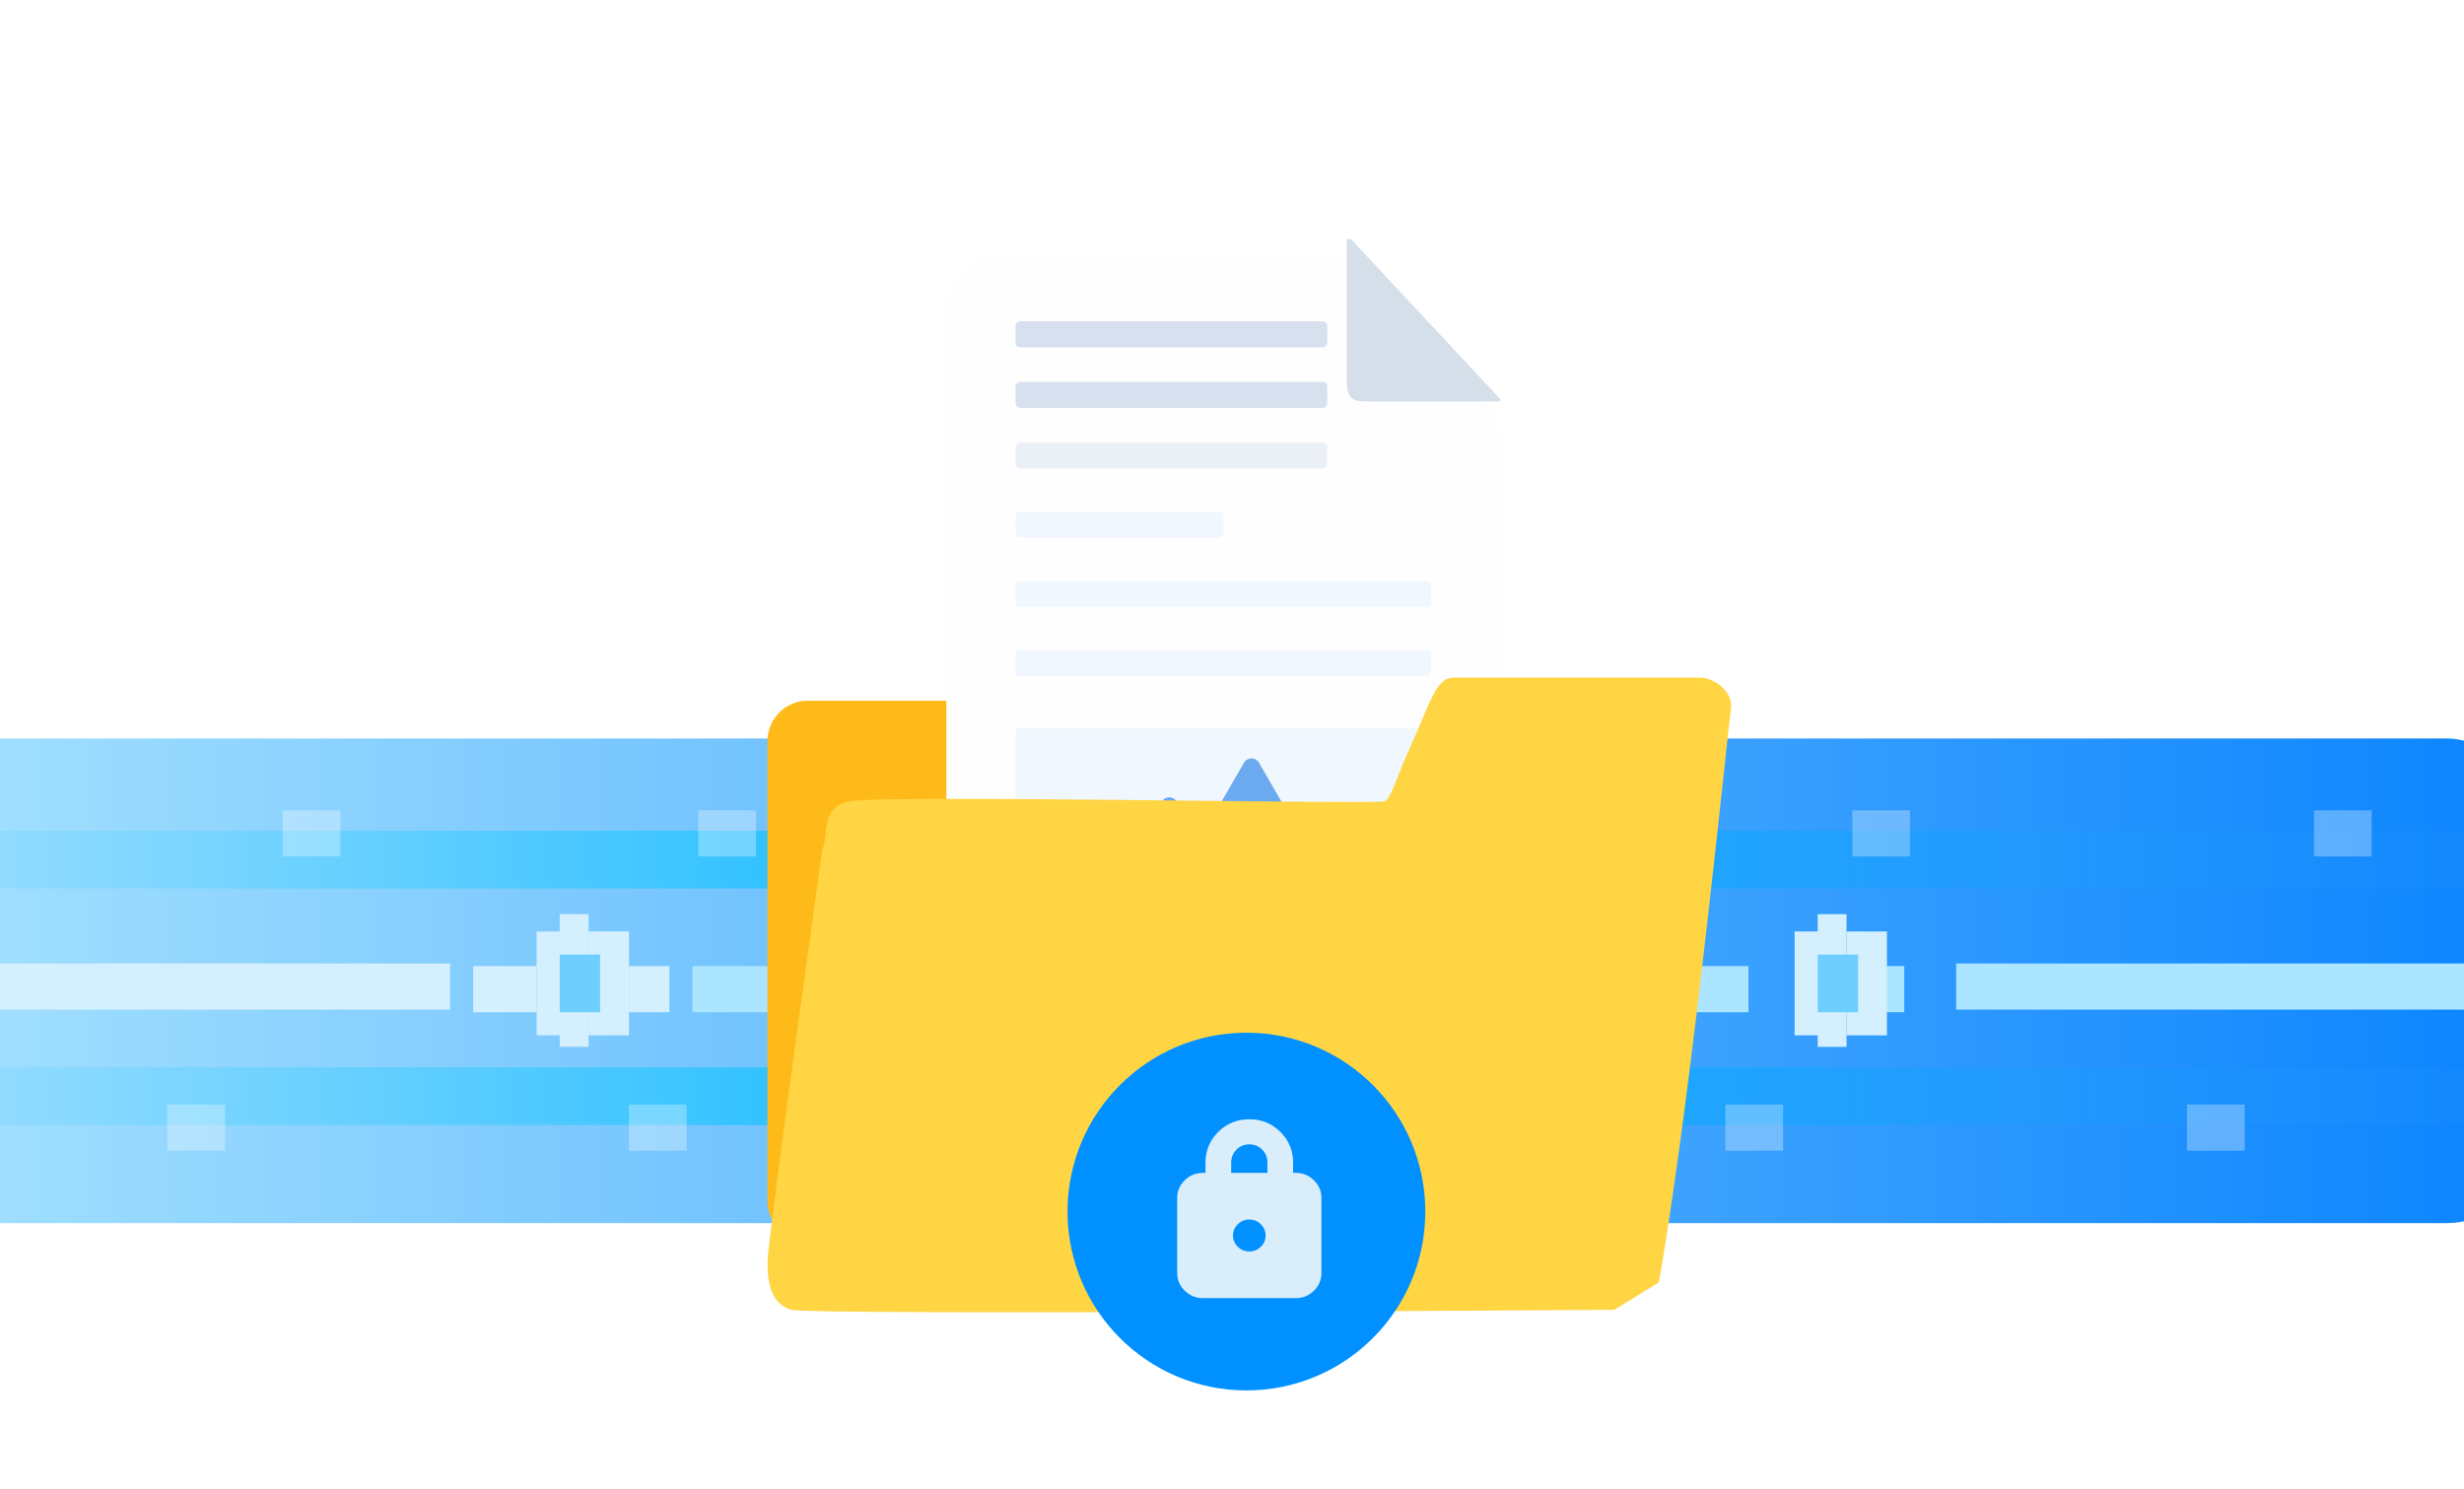<svg width="427" height="258" viewBox="0 0 427 258" fill="none" xmlns="http://www.w3.org/2000/svg">
<g clip-path="url(#clip0_7925_29951)">
<rect x="-15" y="127.992" width="453" height="84" rx="14" fill="url(#paint0_linear_7925_29951)"/>
<rect y="143.992" width="427" height="10" fill="url(#paint1_linear_7925_29951)"/>
<rect y="184.992" width="427" height="10" fill="url(#paint2_linear_7925_29951)"/>
<rect y="166.992" width="78" height="8" fill="#D4F0FF"/>
<rect x="120" y="167.445" width="183" height="8" fill="#ABE5FF"/>
<rect width="17" height="8" transform="matrix(-1 0 0 1 330 167.445)" fill="#ABE5FF"/>
<rect width="88" height="8" transform="matrix(-1 0 0 1 427 166.992)" fill="#ABE5FF"/>
<rect x="134" y="167.445" width="9" height="8" fill="#81D9FF"/>
<rect x="147" y="167.445" width="92" height="8" fill="url(#paint3_linear_7925_29951)"/>
<rect x="109" y="167.445" width="7" height="8" fill="#D4F0FF"/>
<rect x="82" y="167.445" width="11" height="8" fill="#D4F0FF"/>
<rect x="93" y="161.445" width="5" height="18" fill="#D4F0FF"/>
<rect x="97" y="158.445" width="5" height="23" fill="#D4F0FF"/>
<rect x="102" y="161.445" width="7" height="18" fill="#D4F0FF"/>
<rect x="97" y="165.445" width="7" height="10" fill="#6ECFFF"/>
<rect x="311" y="161.445" width="5" height="18" fill="#D4F0FF"/>
<rect x="315" y="158.445" width="5" height="23" fill="#D4F0FF"/>
<rect x="320" y="161.445" width="7" height="18" fill="#D4F0FF"/>
<rect x="315" y="165.445" width="7" height="10" fill="#6ECFFF"/>
<rect x="121" y="140.445" width="10" height="8" fill="white" fill-opacity="0.3"/>
<rect x="49" y="140.445" width="10" height="8" fill="white" fill-opacity="0.3"/>
<rect x="321" y="140.445" width="10" height="8" fill="white" fill-opacity="0.3"/>
<rect x="401" y="140.445" width="10" height="8" fill="white" fill-opacity="0.3"/>
<rect x="109" y="191.445" width="10" height="8" fill="white" fill-opacity="0.3"/>
<rect x="29" y="191.445" width="10" height="8" fill="white" fill-opacity="0.3"/>
<rect x="379" y="191.445" width="10" height="8" fill="white" fill-opacity="0.3"/>
<rect x="299" y="191.445" width="10" height="8" fill="white" fill-opacity="0.3"/>
<rect x="166" y="193.445" width="10" height="8" fill="white" fill-opacity="0.3"/>
<rect x="180" y="138.445" width="10" height="8" fill="white" fill-opacity="0.3"/>
<rect x="133" y="121.445" width="55" height="94" rx="7" fill="#FEBA19"/>
<g filter="url(#filter0_d_7925_29951)">
<path d="M248 56.445L244.531 52.695L241.062 48.945C241.062 48.945 234.5 41.445 234.125 41.445C233.75 41.445 212 41.445 212 41.445H173C168.029 41.445 164 45.475 164 50.445V166.695C164 171.666 168.029 175.695 173 175.695H251C255.971 175.695 260 171.666 260 166.695V108.57V73.064C260 70.817 259.159 68.65 257.642 66.992L248 56.445Z" fill="#FFFEFE"/>
</g>
<path d="M234.125 41.445L260 69.195V69.57H236.375C234.305 69.522 233.525 68.933 233.375 66.195V41.445H234.125Z" fill="#D5DFEA"/>
<rect width="54" height="4.5" rx="0.75" transform="matrix(-1 0 0 1 230 66.195)" fill="#D7E0EE"/>
<rect width="54" height="4.5" rx="0.75" transform="matrix(-1 0 0 1 230 55.695)" fill="#D7E0EE"/>
<rect width="54" height="4.5" rx="0.75" transform="matrix(-1 0 0 1 230 76.695)" fill="#EBEFF6"/>
<rect width="72" height="36.75" rx="0.75" transform="matrix(-1 0 0 1 248 126.195)" fill="#F1F7FE"/>
<path d="M201.326 138.945C201.903 137.945 203.347 137.945 203.924 138.945L212.043 153.008C212.62 154.008 211.899 155.258 210.744 155.258H194.506C193.351 155.258 192.63 154.008 193.207 153.008L201.326 138.945Z" fill="#6CAAF0"/>
<path d="M215.576 132.195C216.153 131.195 217.597 131.195 218.174 132.195L230.19 153.008C230.767 154.008 230.046 155.258 228.891 155.258H204.859C203.704 155.258 202.983 154.008 203.56 153.008L215.576 132.195Z" fill="#6CAAF0"/>
<rect width="36" height="4.5" rx="0.75" transform="matrix(-1 0 0 1 212 88.695)" fill="#F1F7FE"/>
<rect width="72" height="4.5" rx="0.75" transform="matrix(-1 0 0 1 248 100.695)" fill="#F1F7FE"/>
<rect width="72" height="4.5" rx="0.75" transform="matrix(-1 0 0 1 248 112.695)" fill="#F1F7FE"/>
<path d="M142.507 147.221C142.507 147.221 133 215.109 133 218.682C133 222.256 133.593 226.062 137.159 227.02C140.725 227.977 279.762 227.02 279.762 227.02L287.486 222.256C293.23 189.304 299.369 126.974 299.964 122.805C300.389 119.822 296.993 117.445 294.616 117.445H251.835C248.864 117.445 247.676 122.209 244.705 128.76C241.734 135.311 241.14 138.288 239.952 138.884C238.763 139.479 153.796 137.693 147.26 138.884C142.031 139.837 143.695 144.839 142.507 147.221Z" fill="#FFD544"/>
<circle cx="216" cy="209.992" r="31" fill="#0090FF"/>
<path d="M208.449 224.992C207.226 224.992 206.178 224.566 205.307 223.713C204.436 222.86 204 221.835 204 220.638V207.643C204 206.446 204.436 205.421 205.307 204.568C206.178 203.715 207.226 203.289 208.449 203.289H208.908V201.526C208.908 199.43 209.644 197.65 211.115 196.187C212.586 194.724 214.381 193.992 216.5 193.992C218.619 193.992 220.414 194.724 221.885 196.187C223.356 197.65 224.092 199.43 224.092 201.526V203.289H224.551C225.774 203.289 226.822 203.715 227.693 204.568C228.564 205.421 229 206.446 229 207.643V220.638C229 221.835 228.564 222.86 227.693 223.713C226.822 224.566 225.774 224.992 224.551 224.992H208.449ZM216.5 216.905C217.277 216.905 217.942 216.635 218.495 216.093C219.048 215.552 219.325 214.901 219.325 214.14C219.325 213.38 219.048 212.729 218.495 212.188C217.942 211.646 217.277 211.376 216.5 211.376C215.723 211.376 215.058 211.646 214.505 212.188C213.952 212.729 213.675 213.38 213.675 214.14C213.675 214.901 213.952 215.552 214.505 216.093C215.058 216.635 215.723 216.905 216.5 216.905ZM213.357 203.289H219.643V201.526C219.643 200.643 219.343 199.892 218.742 199.274C218.142 198.656 217.395 198.347 216.5 198.347C215.605 198.347 214.858 198.656 214.258 199.274C213.657 199.892 213.357 200.643 213.357 201.526V203.289Z" fill="#DAEDFB"/>
</g>
<defs>
<filter id="filter0_d_7925_29951" x="161" y="41.445" width="102" height="140.25" filterUnits="userSpaceOnUse" color-interpolation-filters="sRGB">
<feFlood flood-opacity="0" result="BackgroundImageFix"/>
<feColorMatrix in="SourceAlpha" type="matrix" values="0 0 0 0 0 0 0 0 0 0 0 0 0 0 0 0 0 0 127 0" result="hardAlpha"/>
<feOffset dy="3"/>
<feGaussianBlur stdDeviation="1.5"/>
<feComposite in2="hardAlpha" operator="out"/>
<feColorMatrix type="matrix" values="0 0 0 0 0.004 0 0 0 0 0.475 0 0 0 0 0.945 0 0 0 0.2 0"/>
<feBlend mode="normal" in2="BackgroundImageFix" result="effect1_dropShadow_7925_29951"/>
<feBlend mode="normal" in="SourceGraphic" in2="effect1_dropShadow_7925_29951" result="shape"/>
</filter>
<linearGradient id="paint0_linear_7925_29951" x1="438" y1="169.992" x2="-15" y2="169.992" gradientUnits="userSpaceOnUse">
<stop stop-color="#0B84FE"/>
<stop offset="1" stop-color="#A4E1FE"/>
</linearGradient>
<linearGradient id="paint1_linear_7925_29951" x1="0" y1="148.992" x2="427" y2="148.992" gradientUnits="userSpaceOnUse">
<stop stop-color="#91DBFF"/>
<stop offset="0.476" stop-color="#02B5FF"/>
<stop offset="1" stop-color="#2192FE" stop-opacity="0.14"/>
</linearGradient>
<linearGradient id="paint2_linear_7925_29951" x1="0" y1="189.992" x2="427" y2="189.992" gradientUnits="userSpaceOnUse">
<stop stop-color="#91DBFF"/>
<stop offset="0.476" stop-color="#02B5FF"/>
<stop offset="1" stop-color="#2192FE" stop-opacity="0.14"/>
</linearGradient>
<linearGradient id="paint3_linear_7925_29951" x1="147" y1="171.445" x2="239" y2="171.445" gradientUnits="userSpaceOnUse">
<stop stop-color="#54CAFF"/>
<stop offset="1" stop-color="#199BFE"/>
</linearGradient>
<clipPath id="clip0_7925_29951">
<rect width="427" height="257.725" fill="white" transform="translate(0 0.273)"/>
</clipPath>
</defs>
</svg>
